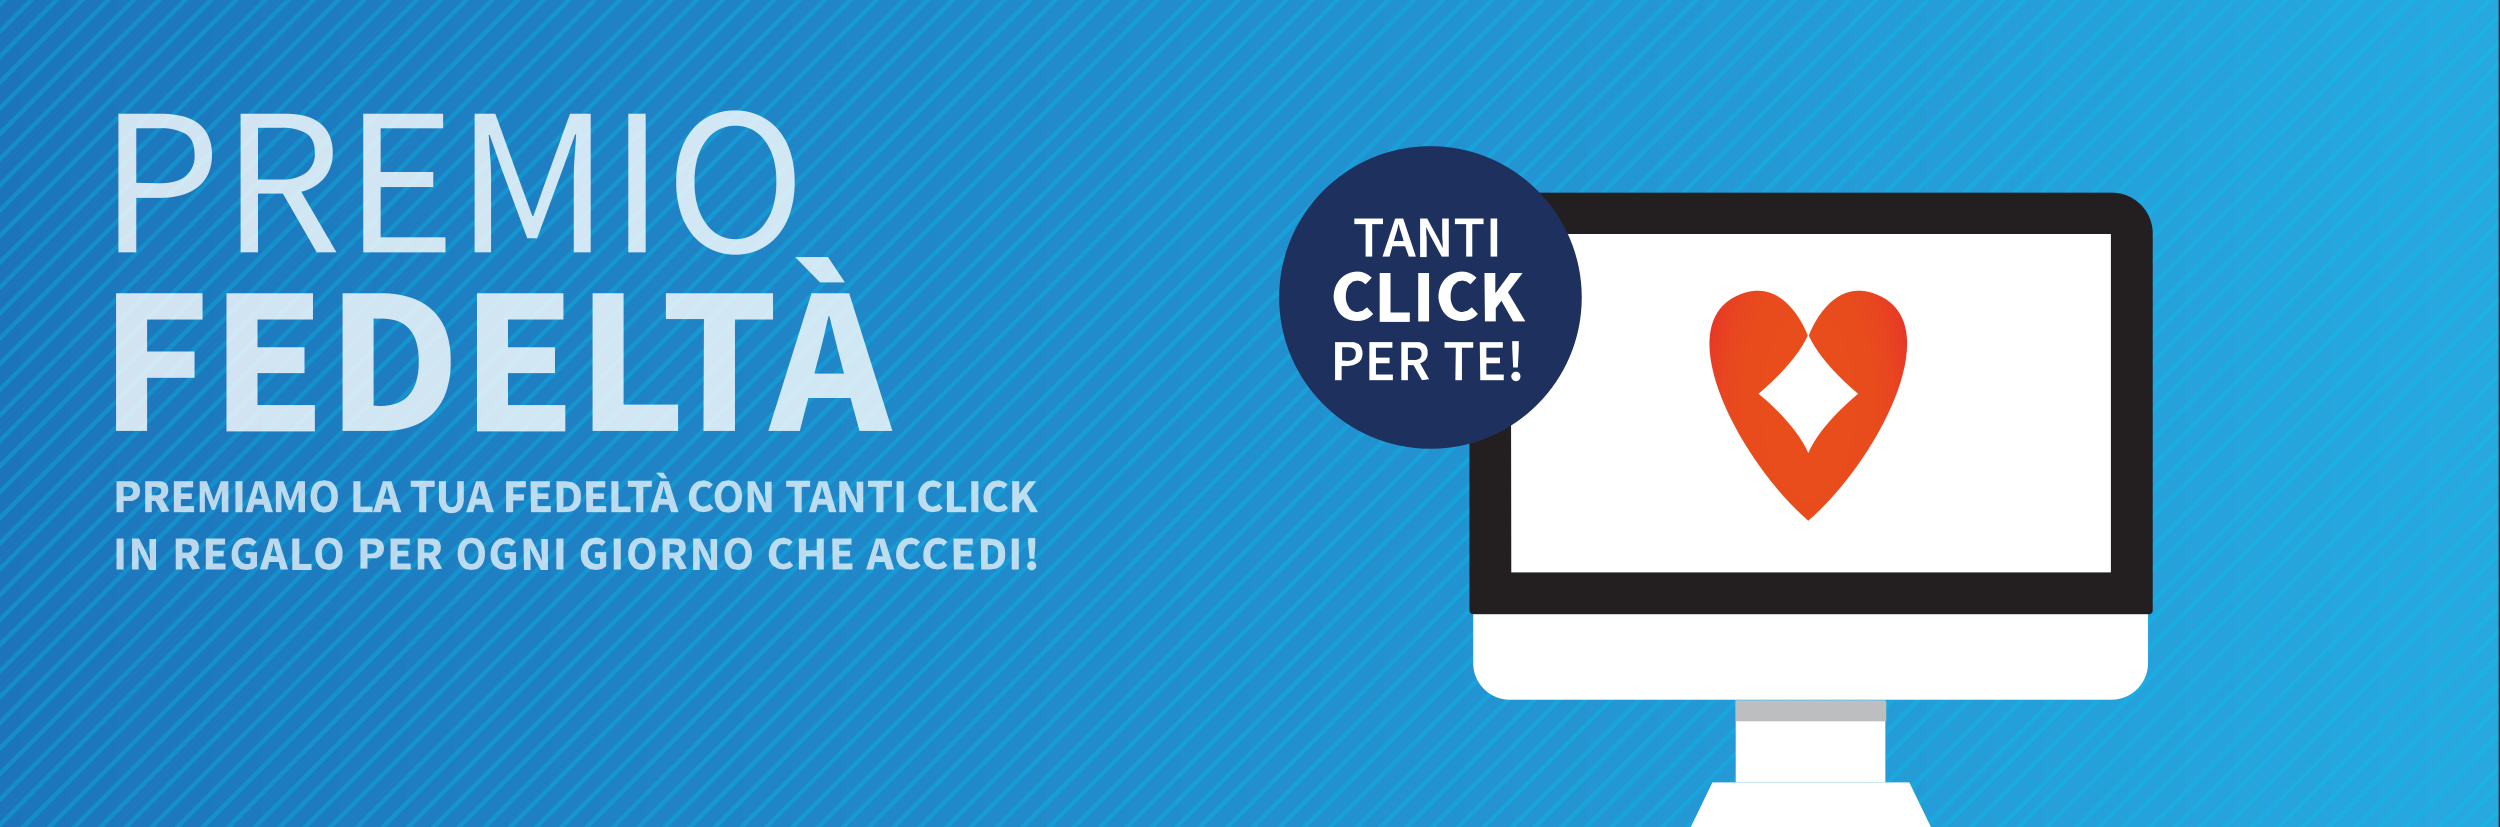 <svg id="Livello_1" data-name="Livello 1" xmlns="http://www.w3.org/2000/svg" xmlns:xlink="http://www.w3.org/1999/xlink" viewBox="0 0 532 176"><rect x="0" y="0" width="532" height="176" fill="#333333" stroke="none"/><defs><style>.cls-1{fill:none;}.cls-2{clip-path:url(#clip-path);}.cls-3{clip-path:url(#clip-path-2);}.cls-4{fill:url(#Sfumatura_senza_nome_4);}.cls-5{opacity:0.3;}.cls-6{clip-path:url(#clip-path-6);}.cls-7{fill:#00c6ee;}.cls-8{fill:#fff;}.cls-9{fill:#231f20;}.cls-10{fill:#bcbec0;}.cls-11{fill:url(#Sfumatura_senza_nome_34);}.cls-12{opacity:0.8;}.cls-13{fill:#1e315e;}.cls-14{opacity:0.7;}</style><clipPath id="clip-path"><rect class="cls-1" width="532" height="176"/></clipPath><clipPath id="clip-path-2"><rect class="cls-1" y="-0.1" width="531.7" height="181.11"/></clipPath><linearGradient id="Sfumatura_senza_nome_4" x1="137.78" y1="-0.42" x2="138.62" y2="-0.42" gradientTransform="matrix(640, 0, 0, -472.95, -88182, -109)" gradientUnits="userSpaceOnUse"><stop offset="0" stop-color="#1c75bb"/><stop offset="1" stop-color="#27a9e0"/></linearGradient><clipPath id="clip-path-6"><rect class="cls-1" x="-871.2" y="-775.6" width="1661.6" height="1661.58"/></clipPath><radialGradient id="Sfumatura_senza_nome_34" cx="384.76" cy="86.32" r="22.83" gradientTransform="translate(0 -86.3) scale(1 2)" gradientUnits="userSpaceOnUse"><stop offset="0" stop-color="#e94e1b"/><stop offset="0.59" stop-color="#e94c1c"/><stop offset="0.8" stop-color="#e84520"/><stop offset="0.95" stop-color="#e73a26"/><stop offset="1" stop-color="#e6332a"/></radialGradient></defs><title>CSG_Banner_Promozioni_PremioFedelta_532x176</title><g class="cls-2"><g class="cls-3"><g class="cls-3"><g class="cls-3"><rect class="cls-4" y="-0.1" width="531.7" height="181.11"/></g><g class="cls-3"><g class="cls-5"><g class="cls-6"><rect class="cls-7" x="-1005.7" y="-320.1" width="1181" height="0.93" transform="translate(104.4 -386.9) rotate(-45)"/><rect class="cls-7" x="-1002.9" y="-317.3" width="1181" height="0.93" transform="translate(103.3 -384.5) rotate(-45)"/><rect class="cls-7" x="-1000.2" y="-314.6" width="1181" height="0.93" transform="translate(102.1 -382.1) rotate(-45)"/><rect class="cls-7" x="-997.5" y="-311.9" width="1181" height="0.93" transform="translate(101.1 -378.4) rotate(-44.9)"/><polygon class="cls-7" points="-821.5 109.2 -822.1 108.5 12.9 -726.6 13.6 -725.9 -821.5 109.2"/><rect class="cls-7" x="-992" y="-306.4" width="1181" height="0.93" transform="translate(98.7 -373.9) rotate(-45)"/><rect class="cls-7" x="-989.3" y="-303.7" width="1181" height="0.93" transform="translate(97.6 -370.8) rotate(-45)"/><rect class="cls-7" x="-986.6" y="-301" width="1181" height="0.93" transform="translate(96.5 -367.8) rotate(-45)"/><rect class="cls-7" x="-983.9" y="-298.3" width="1181" height="0.93" transform="translate(95.3 -365.7) rotate(-45)"/><rect class="cls-7" x="-981.1" y="-295.5" width="1181" height="0.93" transform="translate(94.3 -362.4) rotate(-45)"/><rect class="cls-7" x="-978.4" y="-292.8" width="1181" height="0.93" transform="translate(93.1 -359.9) rotate(-45)"/><rect class="cls-7" x="-975.7" y="-290.1" width="1181" height="0.93" transform="translate(92 -357.2) rotate(-45)"/><rect class="cls-7" x="-973" y="-287.4" width="1181" height="0.93" transform="translate(90.8 -354.8) rotate(-45)"/><rect class="cls-7" x="-970.2" y="-284.6" width="1181" height="0.93" transform="translate(89.8 -351.5) rotate(-45)"/><rect class="cls-7" x="-967.5" y="-281.9" width="1181" height="0.93" transform="translate(88.8 -347.6) rotate(-44.8)"/><polygon class="cls-7" points="-791.5 139.1 -792.2 138.5 42.9 -696.6 43.6 -695.9 -791.5 139.1"/><rect class="cls-7" x="-962" y="-276.5" width="1181" height="0.93" transform="translate(86.3 -343.9) rotate(-45)"/><rect class="cls-7" x="-959.3" y="-273.7" width="1181" height="0.93" transform="translate(85.2 -340.9) rotate(-45)"/><polygon class="cls-7" points="-783.3 147.3 -784 146.7 51.1 -688.4 51.7 -687.7 -783.3 147.3"/><polygon class="cls-7" points="-780.6 150 -781.3 149.4 53.8 -685.7 54.5 -685 -780.6 150"/><rect class="cls-7" x="-951.1" y="-265.6" width="1181" height="0.93" transform="translate(81.8 -332.7) rotate(-45)"/><rect class="cls-7" x="-948.4" y="-262.8" width="1181" height="0.93" transform="translate(80.7 -329.7) rotate(-45)"/><rect class="cls-7" x="-945.7" y="-260.1" width="1181" height="0.93" transform="translate(79.6 -327.2) rotate(-45)"/><rect class="cls-7" x="-943" y="-257.4" width="1181" height="0.93" transform="translate(78.4 -324.5) rotate(-45)"/><polygon class="cls-7" points="-767 163.7 -767.6 163 67.4 -672 68.1 -671.4 -767 163.7"/><polygon class="cls-7" points="-764.2 166.4 -764.9 165.7 70.2 -669.3 70.8 -668.7 -764.2 166.4"/><rect class="cls-7" x="-934.8" y="-249.2" width="1181" height="0.93" transform="translate(75 -316.6) rotate(-45)"/><rect class="cls-7" x="-932.1" y="-246.5" width="1181" height="0.93" transform="translate(73.9 -313.6) rotate(-45)"/><rect class="cls-7" x="-929.3" y="-243.8" width="1181" height="0.93" transform="translate(72.9 -310.4) rotate(-44.9)"/><polygon class="cls-7" points="-753.3 177.3 -754 176.6 81.1 -658.4 81.7 -657.8 -753.3 177.3"/><polygon class="cls-7" points="-750.6 180 -751.3 179.4 83.8 -655.7 84.5 -655 -750.6 180"/><rect class="cls-7" x="-921.2" y="-235.6" width="1181" height="0.93" transform="translate(69.4 -302.7) rotate(-45)"/><rect class="cls-7" x="-918.4" y="-232.9" width="1181" height="0.93" transform="translate(68.3 -299.7) rotate(-45)"/><rect class="cls-7" x="-915.7" y="-230.1" width="1181" height="0.93" transform="translate(67.3 -296.5) rotate(-44.9)"/><rect class="cls-7" x="-913" y="-227.4" width="1181" height="0.93" transform="translate(65.8 -295.5) rotate(-45.1)"/><rect class="cls-7" x="-910.3" y="-224.7" width="1181" height="0.93" transform="translate(64.9 -291.6) rotate(-45)"/><rect class="cls-7" x="-907.5" y="-221.9" width="1181" height="0.93" transform="translate(63.8 -288.8) rotate(-45)"/><rect class="cls-7" x="-904.8" y="-219.2" width="1181" height="0.93" transform="translate(62.7 -285.9) rotate(-44.9)"/><rect class="cls-7" x="-902.1" y="-216.5" width="1181" height="0.93" transform="translate(61.4 -283.8) rotate(-45)"/><polygon class="cls-7" points="-726.1 204.6 -726.7 203.9 108.3 -631.2 109 -630.5 -726.1 204.6"/><rect class="cls-7" x="-896.6" y="-211" width="1181" height="0.93" transform="translate(59.1 -279.1) rotate(-45.1)"/><rect class="cls-7" x="-893.9" y="-208.3" width="1181" height="0.93" transform="translate(58.1 -275.4) rotate(-45)"/><rect class="cls-7" x="-891.2" y="-205.6" width="1181" height="0.93" transform="translate(57 -272.5) rotate(-45)"/><rect class="cls-7" x="-888.5" y="-202.9" width="1181" height="0.93" transform="translate(56 -269.3) rotate(-44.9)"/><rect class="cls-7" x="-885.7" y="-200.1" width="1181" height="0.93" transform="translate(54.9 -266.2) rotate(-44.8)"/><rect class="cls-7" x="-883" y="-197.4" width="1181" height="0.93" transform="translate(53.9 -263) rotate(-44.7)"/><rect class="cls-7" x="-880.3" y="-194.7" width="1181" height="0.93" transform="translate(52.5 -261.6) rotate(-45)"/><rect class="cls-7" x="-877.6" y="-192" width="1181" height="0.93" transform="translate(51.3 -259.1) rotate(-45)"/><polygon class="cls-7" points="-701.6 229.1 -702.2 228.4 132.9 -606.6 133.5 -606 -701.6 229.1"/><rect class="cls-7" x="-872.1" y="-186.5" width="1181" height="0.93" transform="translate(48.9 -254.3) rotate(-45.1)"/><rect class="cls-7" x="-869.4" y="-183.8" width="1181" height="0.93" transform="translate(47.9 -250.9) rotate(-45)"/><rect class="cls-7" x="-866.7" y="-181.1" width="1181" height="0.93" transform="translate(46.8 -248.4) rotate(-45)"/><rect class="cls-7" x="-863.9" y="-178.3" width="1181" height="0.93" transform="translate(45.7 -245.5) rotate(-45)"/><rect class="cls-7" x="-861.2" y="-175.6" width="1181" height="0.93" transform="translate(44.6 -242.5) rotate(-45)"/><polygon class="cls-7" points="-685.2 245.4 -685.9 244.8 149.2 -590.3 149.9 -589.6 -685.2 245.4"/><polygon class="cls-7" points="-682.5 248.2 -683.1 247.5 151.9 -587.6 152.6 -586.9 -682.5 248.2"/><rect class="cls-7" x="-853" y="-167.4" width="1181" height="0.93" transform="translate(41.2 -234.4) rotate(-45)"/><rect class="cls-7" x="-850.3" y="-164.7" width="1181" height="0.93" transform="translate(40.1 -231.6) rotate(-45)"/><rect class="cls-7" x="-847.6" y="-162" width="1181" height="0.93" transform="translate(38.9 -228.9) rotate(-45)"/><rect class="cls-7" x="-844.8" y="-159.3" width="1181" height="0.93" transform="translate(37.8 -226.4) rotate(-45)"/><rect class="cls-7" x="-842.1" y="-156.5" width="1181" height="0.93" transform="translate(36.8 -222.9) rotate(-44.9)"/><rect class="cls-7" x="-839.4" y="-153.8" width="1181" height="0.93" transform="translate(35.5 -220.9) rotate(-45)"/><rect class="cls-7" x="-836.7" y="-151.1" width="1181" height="0.93" transform="translate(34.4 -218.4) rotate(-45)"/><polygon class="cls-7" points="-660.7 270 -661.3 269.3 173.7 -565.8 174.4 -565.1 -660.7 270"/><rect class="cls-7" x="-831.2" y="-145.6" width="1181" height="0.93" transform="translate(32.2 -212.4) rotate(-44.9)"/><rect class="cls-7" x="-828.5" y="-142.9" width="1181" height="0.93" transform="translate(31.1 -209.5) rotate(-44.9)"/><rect class="cls-7" x="-825.8" y="-140.2" width="1181" height="0.93" transform="translate(29.8 -207.6) rotate(-45.1)"/><rect class="cls-7" x="-823" y="-137.5" width="1181" height="0.93" transform="translate(28.8 -204.4) rotate(-45)"/><rect class="cls-7" x="-820.3" y="-134.7" width="1181" height="0.93" transform="translate(27.6 -201.8) rotate(-45)"/><rect class="cls-7" x="-817.6" y="-132" width="1181" height="0.93" transform="translate(26.5 -199) rotate(-45)"/><rect class="cls-7" x="-814.9" y="-129.3" width="1181" height="0.93" transform="translate(25.3 -196.6) rotate(-45)"/><rect class="cls-7" x="-812.1" y="-126.6" width="1181" height="0.93" transform="translate(24.1 -194) rotate(-45.1)"/><rect class="cls-7" x="-809.4" y="-123.8" width="1181" height="0.93" transform="translate(23 -191.4) rotate(-45.1)"/><rect class="cls-7" x="-806.7" y="-121.1" width="1181" height="0.93" transform="translate(22 -188.1) rotate(-45)"/><rect class="cls-7" x="-804" y="-118.4" width="1181" height="0.93" transform="translate(20.8 -185.5) rotate(-45)"/><rect class="cls-7" x="-801.2" y="-115.6" width="1181" height="0.93" transform="translate(19.7 -182.8) rotate(-45)"/><rect class="cls-7" x="-798.5" y="-112.9" width="1181" height="0.93" transform="translate(18.5 -180.3) rotate(-45.1)"/><polygon class="cls-7" points="-622.5 308.1 -623.2 307.5 211.9 -527.6 212.6 -526.9 -622.5 308.1"/><rect class="cls-7" x="-793.1" y="-107.5" width="1181" height="0.93" transform="translate(16.3 -174.7) rotate(-45)"/><polygon class="cls-7" points="-617.1 313.6 -617.7 312.9 217.3 -522.1 218 -521.5 -617.1 313.6"/><rect class="cls-7" x="-787.6" y="-102" width="1181" height="0.93" transform="translate(14.2 -168.7) rotate(-44.9)"/><rect class="cls-7" x="-784.9" y="-99.3" width="1181" height="0.93" transform="translate(13.1 -166) rotate(-44.9)"/><rect class="cls-7" x="-782.2" y="-96.6" width="1181" height="0.93" transform="translate(11.7 -163.9) rotate(-45.1)"/><rect class="cls-7" x="-779.4" y="-93.8" width="1181" height="0.93" transform="translate(10.6 -161.2) rotate(-45.1)"/><rect class="cls-7" x="-776.7" y="-91.1" width="1181" height="0.93" transform="translate(9.5 -158.4) rotate(-45)"/><rect class="cls-7" x="-774" y="-88.4" width="1181" height="0.93" transform="translate(8.4 -155.6) rotate(-45)"/><polygon class="cls-7" points="-598 332.7 -598.6 332 236.4 -503.1 237.1 -502.4 -598 332.7"/><rect class="cls-7" x="-768.5" y="-82.9" width="1181" height="0.93" transform="translate(6.1 -150.2) rotate(-45)"/><rect class="cls-7" x="-765.8" y="-80.2" width="1181" height="0.93" transform="translate(5 -147.5) rotate(-45)"/><rect class="cls-7" x="-763.1" y="-77.5" width="1181" height="0.93" transform="translate(3.9 -144.7) rotate(-45)"/><polygon class="cls-7" points="-587.1 343.6 -587.7 342.9 247.3 -492.2 248 -491.5 -587.1 343.6"/><rect class="cls-7" x="-757.6" y="-72" width="1181" height="0.93" transform="translate(1.6 -139.3) rotate(-45)"/><polygon class="cls-7" points="-581.6 349 -582.3 348.4 252.8 -486.7 253.4 -486.1 -581.6 349"/><rect class="cls-7" x="-752.2" y="-66.6" width="1181" height="0.93" transform="translate(-0.7 -134) rotate(-45.1)"/><polygon class="cls-7" points="-576.2 354.5 -576.8 353.8 258.2 -481.3 258.9 -480.6 -576.2 354.5"/><rect class="cls-7" x="-746.7" y="-61.1" width="1181" height="0.93" transform="translate(-2.8 -128.1) rotate(-44.9)"/><polygon class="cls-7" points="-570.7 359.9 -571.4 359.3 263.7 -475.8 264.3 -475.1 -570.7 359.9"/><rect class="cls-7" x="-741.3" y="-55.7" width="1181" height="0.93" transform="translate(-5.3 -123.1) rotate(-45.1)"/><rect class="cls-7" x="-738.5" y="-53" width="1181" height="0.93" transform="translate(-6.3 -120.2) rotate(-45)"/><rect class="cls-7" x="-735.8" y="-50.2" width="1181" height="0.93" transform="translate(-7.5 -117.6) rotate(-45.1)"/><rect class="cls-7" x="-733.1" y="-47.5" width="1181" height="0.93" transform="translate(-8.4 -114.5) rotate(-44.9)"/><rect class="cls-7" x="-730.4" y="-44.8" width="1181" height="0.93" transform="translate(-9.7 -112) rotate(-45)"/><rect class="cls-7" x="-727.6" y="-42.1" width="1181" height="0.93" transform="translate(-10.8 -109.3) rotate(-45)"/><polygon class="cls-7" points="-551.6 379 -552.3 378.3 282.8 -456.7 283.4 -456.1 -551.6 379"/><rect class="cls-7" x="-722.2" y="-36.6" width="1181" height="0.93" transform="translate(-13.1 -103.8) rotate(-45)"/><rect class="cls-7" x="-719.5" y="-33.9" width="1181" height="0.93" transform="translate(-14.2 -101) rotate(-45)"/><rect class="cls-7" x="-716.7" y="-31.2" width="1181" height="0.93" transform="translate(-15.2 -98.1) rotate(-44.9)"/><rect class="cls-7" x="-714" y="-28.4" width="1181" height="0.93" transform="translate(-16.5 -95.7) rotate(-45.1)"/><polygon class="cls-7" points="-538 392.6 -538.7 392 296.4 -443.1 297 -442.4 -538 392.6"/><rect class="cls-7" x="-708.6" y="-23" width="1181" height="0.93" transform="translate(-18.5 -89.8) rotate(-44.9)"/><rect class="cls-7" x="-705.8" y="-20.3" width="1181" height="0.93" transform="translate(-19.6 -87.1) rotate(-44.9)"/><polygon class="cls-7" points="-529.8 400.8 -530.5 400.1 304.6 -434.9 305.2 -434.3 -529.8 400.8"/><rect class="cls-7" x="-700.4" y="-14.8" width="1181" height="0.93" transform="translate(-22 -81.8) rotate(-44.9)"/><rect class="cls-7" x="-697.7" y="-12.1" width="1181" height="0.93" transform="translate(-23.1 -79.1) rotate(-44.9)"/><rect class="cls-7" x="-694.9" y="-9.4" width="1181" height="0.93" transform="translate(-24.2 -76.4) rotate(-44.9)"/><polygon class="cls-7" points="-518.9 411.7 -519.6 411 315.5 -424 316.1 -423.4 -518.9 411.7"/><rect class="cls-7" x="-689.5" y="-3.9" width="1181" height="0.93" transform="translate(-26.5 -70.9) rotate(-44.9)"/><rect class="cls-7" x="-686.8" y="-1.2" width="1181" height="0.93" transform="translate(-27.6 -68.2) rotate(-44.9)"/><rect class="cls-7" x="-684" y="1.6" width="1181" height="0.93" transform="translate(-28.8 -65.5) rotate(-45)"/><polygon class="cls-7" points="-508 422.6 -508.7 421.9 326.4 -413.1 327 -412.5 -508 422.6"/><polygon class="cls-7" points="-505.3 425.3 -506 424.7 329.1 -410.4 329.8 -409.7 -505.3 425.3"/><rect class="cls-7" x="-675.9" y="9.7" width="1181" height="0.93" transform="translate(-32.2 -57.4) rotate(-45)"/><polygon class="cls-7" points="-499.9 430.8 -500.5 430.1 334.6 -404.9 335.2 -404.3 -499.9 430.8"/><polygon class="cls-7" points="-497.1 433.5 -497.8 432.8 337.3 -402.2 337.9 -401.6 -497.1 433.5"/><polygon class="cls-7" points="-494.4 436.2 -495.1 435.6 340 -399.5 340.7 -398.8 -494.4 436.2"/><polygon class="cls-7" points="-491.7 439 -492.3 438.3 342.7 -396.8 343.4 -396.1 -491.7 439"/><polygon class="cls-7" points="-489 441.7 -489.6 441 345.5 -394 346.1 -393.4 -489 441.7"/><polygon class="cls-7" points="-486.2 444.4 -486.9 443.8 348.2 -391.3 348.8 -390.7 -486.2 444.4"/><rect class="cls-7" x="-656.8" y="28.8" width="1181" height="0.93" transform="translate(-40.1 -38.3) rotate(-45)"/><rect class="cls-7" x="-654.1" y="31.5" width="1181" height="0.93" transform="translate(-41.1 -35.5) rotate(-44.9)"/><rect class="cls-7" x="-651.3" y="34.3" width="1181" height="0.93" transform="translate(-42.1 -32.8) rotate(-44.8)"/><rect class="cls-7" x="-648.6" y="37" width="1181" height="0.93" transform="translate(-43.3 -30.1) rotate(-44.8)"/><rect class="cls-7" x="-645.9" y="39.7" width="1181" height="0.93" transform="translate(-44.6 -27.4) rotate(-45)"/><rect class="cls-7" x="-643.2" y="42.4" width="1181" height="0.93" transform="translate(-45.7 -24.7) rotate(-44.9)"/><rect class="cls-7" x="-640.4" y="45.2" width="1181" height="0.93" transform="translate(-46.8 -21.9) rotate(-44.9)"/><rect class="cls-7" x="-637.7" y="47.9" width="1181" height="0.93" transform="translate(-48.2 -19.2) rotate(-45.1)"/><rect class="cls-7" x="-635" y="50.6" width="1181" height="0.93" transform="translate(-49.1 -16.5) rotate(-44.9)"/><polygon class="cls-7" points="-459 471.7 -459.6 471 375.4 -364.1 376.1 -363.4 -459 471.7"/><polygon class="cls-7" points="-456.2 474.4 -456.9 473.7 378.2 -361.3 378.8 -360.7 -456.2 474.4"/><rect class="cls-7" x="-626.8" y="58.8" width="1181" height="0.93" transform="translate(-52.5 -8.3) rotate(-45)"/><rect class="cls-7" x="-624.1" y="61.5" width="1181" height="0.93" transform="translate(-53.6 -5.6) rotate(-45)"/><polygon class="cls-7" points="-448.1 482.6 -448.7 481.9 386.3 -353.2 387 -352.5 -448.1 482.6"/><rect class="cls-7" x="-618.6" y="67" width="1181" height="0.93" transform="translate(-55.9 -0.1) rotate(-45)"/><rect class="cls-7" x="-615.9" y="69.7" width="1181" height="0.93" transform="translate(-57 2.5) rotate(-44.9)"/><polygon class="cls-7" points="-439.9 490.7 -440.6 490.1 394.5 -345 395.2 -344.3 -439.9 490.7"/><rect class="cls-7" x="-610.4" y="75.1" width="1181" height="0.93" transform="translate(-58.9 7.8) rotate(-44.7)"/><rect class="cls-7" x="-607.7" y="77.9" width="1181" height="0.93" transform="translate(-60.3 10.6) rotate(-44.9)"/><rect class="cls-7" x="-605" y="80.6" width="1181" height="0.93" transform="translate(-61.5 13.5) rotate(-45)"/><polygon class="cls-7" points="-429 501.6 -429.6 501 405.4 -334.1 406.1 -333.4 -429 501.6"/><polygon class="cls-7" points="-426.3 504.4 -426.9 503.7 408.1 -331.4 408.8 -330.7 -426.3 504.4"/><polygon class="cls-7" points="-423.5 507.1 -424.2 506.4 410.9 -328.6 411.5 -328 -423.5 507.1"/><rect class="cls-7" x="-594.1" y="91.5" width="1181" height="0.93" transform="translate(-66 24.3) rotate(-44.9)"/><rect class="cls-7" x="-591.4" y="94.2" width="1181" height="0.93" transform="translate(-67.2 27.1) rotate(-45)"/><rect class="cls-7" x="-588.6" y="96.9" width="1181" height="0.93" transform="translate(-68.3 29.8) rotate(-45)"/><polygon class="cls-7" points="-412.6 518 -413.3 517.3 421.8 -317.7 422.4 -317.1 -412.6 518"/><polygon class="cls-7" points="-409.9 520.7 -410.6 520.1 424.5 -315 425.2 -314.3 -409.9 520.7"/><polygon class="cls-7" points="-407.2 523.5 -407.8 522.8 427.2 -312.3 427.9 -311.6 -407.2 523.5"/><rect class="cls-7" x="-577.7" y="107.9" width="1181" height="0.93" transform="translate(-72.9 40.7) rotate(-45)"/><rect class="cls-7" x="-575" y="110.6" width="1181" height="0.93" transform="translate(-73.9 43.4) rotate(-45)"/><rect class="cls-7" x="-572.3" y="113.3" width="1181" height="0.93" transform="translate(-75.1 46.1) rotate(-45)"/><rect class="cls-7" x="-569.6" y="116" width="1181" height="0.93" transform="translate(-75.9 48.5) rotate(-44.7)"/><polygon class="cls-7" points="-393.6 537.1 -394.2 536.4 440.8 -298.6 441.5 -298 -393.6 537.1"/><polygon class="cls-7" points="-390.8 539.8 -391.5 539.1 443.6 -295.9 444.2 -295.3 -390.8 539.8"/><rect class="cls-7" x="-561.4" y="124.2" width="1181" height="0.93" transform="translate(-79.7 57.2) rotate(-45)"/><polygon class="cls-7" points="-385.4 545.3 -386 544.6 449 -290.5 449.7 -289.8 -385.4 545.3"/><polygon class="cls-7" points="-382.7 548 -383.3 547.3 451.8 -287.7 452.4 -287.1 -382.7 548"/><polygon class="cls-7" points="-379.9 550.7 -380.6 550 454.5 -285 455.1 -284.4 -379.9 550.7"/><rect class="cls-7" x="-550.5" y="135.1" width="1181" height="0.93" transform="translate(-84.1 67.9) rotate(-45)"/><rect class="cls-7" x="-547.8" y="137.8" width="1181" height="0.93" transform="translate(-85.3 70.7) rotate(-45)"/><rect class="cls-7" x="-545" y="140.6" width="1181" height="0.93" transform="translate(-86.4 73.4) rotate(-45)"/><rect class="cls-7" x="-542.3" y="143.3" width="1181" height="0.93" transform="translate(-87.4 75.9) rotate(-44.9)"/><polygon class="cls-7" points="-366.3 564.3 -367 563.7 468.1 -271.4 468.8 -270.7 -366.3 564.3"/><polygon class="cls-7" points="-363.6 567.1 -364.2 566.4 470.8 -268.7 471.5 -268 -363.6 567.1"/><polygon class="cls-7" points="-360.9 569.8 -361.5 569.1 473.6 -265.9 474.2 -265.3 -360.9 569.8"/><rect class="cls-7" x="-531.4" y="154.2" width="1181" height="0.93" transform="translate(-92.1 87.1) rotate(-45)"/><polygon class="cls-7" points="-355.4 575.2 -356.1 574.6 479 -260.5 479.7 -259.8 -355.4 575.2"/><polygon class="cls-7" points="-352.7 578 -353.3 577.3 481.7 -257.8 482.4 -257.1 -352.7 578"/><rect class="cls-7" x="-523.2" y="162.4" width="1181" height="0.93" transform="translate(-95.4 95.3) rotate(-45)"/><rect class="cls-7" x="-520.5" y="165.1" width="1181" height="0.93" transform="translate(-96.5 97.9) rotate(-45)"/><rect class="cls-7" x="-517.8" y="167.8" width="1181" height="0.93" transform="translate(-97.6 100.4) rotate(-44.9)"/><rect class="cls-7" x="-515" y="170.5" width="1181" height="0.93" transform="translate(-98.8 103.3) rotate(-45)"/><rect class="cls-7" x="-512.3" y="173.3" width="1181" height="0.93" transform="translate(-99.7 105.6) rotate(-44.8)"/><rect class="cls-7" x="-509.6" y="176" width="1181" height="0.93" transform="translate(-101.1 109) rotate(-45)"/><rect class="cls-7" x="-506.9" y="178.7" width="1181" height="0.93" transform="translate(-102.1 111.4) rotate(-44.9)"/><polygon class="cls-7" points="-330.9 599.8 -331.5 599.1 503.5 -236 504.2 -235.3 -330.9 599.8"/><polygon class="cls-7" points="-328.1 602.5 -328.8 601.8 506.3 -233.2 506.9 -232.6 -328.1 602.5"/><polygon class="cls-7" points="-325.4 605.2 -326.1 604.6 509 -230.5 509.6 -229.8 -325.4 605.2"/><rect class="cls-7" x="-496" y="189.6" width="1181" height="0.93" transform="translate(-106.8 122.6) rotate(-45)"/><rect class="cls-7" x="-493.2" y="192.3" width="1181" height="0.93" transform="translate(-107.9 125.4) rotate(-45)"/><rect class="cls-7" x="-490.5" y="195.1" width="1181" height="0.93" transform="translate(-108.9 127.8) rotate(-45)"/><rect class="cls-7" x="-487.8" y="197.8" width="1181" height="0.93" transform="translate(-110.1 130.6) rotate(-45)"/><rect class="cls-7" x="-485.1" y="200.5" width="1181" height="0.93" transform="translate(-111.2 133.1) rotate(-44.9)"/><rect class="cls-7" x="-482.3" y="203.2" width="1181" height="0.93" transform="translate(-112.4 136.3) rotate(-45)"/><rect class="cls-7" x="-479.6" y="206" width="1181" height="0.93" transform="translate(-113.5 139) rotate(-45)"/><rect class="cls-7" x="-476.9" y="208.7" width="1181" height="0.93" transform="translate(-114.7 141.7) rotate(-45)"/><polygon class="cls-7" points="-300.9 629.8 -301.5 629.1 533.5 -206 534.2 -205.3 -300.9 629.8"/><rect class="cls-7" x="-471.4" y="214.1" width="1181" height="0.93" transform="translate(-116.8 146.7) rotate(-44.9)"/><polygon class="cls-7" points="-295.4 635.2 -296.1 634.5 539 -200.5 539.6 -199.9 -295.4 635.2"/><rect class="cls-7" x="-466" y="219.6" width="1181" height="0.93" transform="translate(-119.2 152.6) rotate(-45)"/><rect class="cls-7" x="-463.3" y="222.3" width="1181" height="0.93" transform="translate(-120.3 155.4) rotate(-45)"/><polygon class="cls-7" points="-287.3 643.4 -287.9 642.7 547.1 -192.3 547.8 -191.7 -287.3 643.4"/><polygon class="cls-7" points="-284.5 646.1 -285.2 645.4 549.9 -189.6 550.5 -189 -284.5 646.1"/><rect class="cls-7" x="-455.1" y="230.5" width="1181" height="0.93" transform="translate(-123.8 163.9) rotate(-45.1)"/><rect class="cls-7" x="-452.4" y="233.2" width="1181" height="0.93" transform="translate(-124.8 166.1) rotate(-45)"/><rect class="cls-7" x="-449.6" y="236" width="1181" height="0.93" transform="translate(-126 169) rotate(-45)"/><rect class="cls-7" x="-446.9" y="238.7" width="1181" height="0.93" transform="translate(-127.2 172.1) rotate(-45.1)"/><polygon class="cls-7" points="-270.9 659.7 -271.6 659.1 563.5 -176 564.2 -175.3 -270.9 659.7"/><polygon class="cls-7" points="-268.2 662.5 -268.8 661.8 566.2 -173.3 566.9 -172.6 -268.2 662.5"/><rect class="cls-7" x="-438.7" y="246.9" width="1181" height="0.93" transform="translate(-130.5 179.9) rotate(-45)"/><polygon class="cls-7" points="-262.7 667.9 -263.4 667.3 571.7 -167.8 572.3 -167.2 -262.7 667.9"/><rect class="cls-7" x="-433.3" y="252.3" width="1181" height="0.93" transform="translate(-132.7 185.4) rotate(-45)"/><rect class="cls-7" x="-430.6" y="255" width="1181" height="0.93" transform="translate(-133.7 187.6) rotate(-44.9)"/><rect class="cls-7" x="-427.8" y="257.8" width="1181" height="0.93" transform="translate(-134.8 189.9) rotate(-44.9)"/><polygon class="cls-7" points="-251.8 678.8 -252.5 678.2 582.6 -156.9 583.2 -156.3 -251.8 678.8"/><rect class="cls-7" x="-422.4" y="263.2" width="1181" height="0.93" transform="translate(-137.3 196.5) rotate(-45.1)"/><rect class="cls-7" x="-419.7" y="265.9" width="1181" height="0.93" transform="translate(-138.3 198.8) rotate(-45)"/><rect class="cls-7" x="-416.9" y="268.7" width="1181" height="0.93" transform="translate(-139.6 202.4) rotate(-45.1)"/><rect class="cls-7" x="-414.2" y="271.4" width="1181" height="0.93" transform="translate(-140.6 204.5) rotate(-45)"/><polygon class="cls-7" points="-238.2 692.4 -238.9 691.8 596.2 -143.3 596.9 -142.6 -238.2 692.4"/><rect class="cls-7" x="-408.7" y="276.8" width="1181" height="0.93" transform="translate(-142.9 209.9) rotate(-45)"/><rect class="cls-7" x="-406" y="279.6" width="1181" height="0.93" transform="translate(-144 212.7) rotate(-45)"/><rect class="cls-7" x="-403.3" y="282.3" width="1181" height="0.93" transform="translate(-145.1 215) rotate(-45)"/><polygon class="cls-7" points="-227.3 703.3 -228 702.7 607.1 -132.4 607.8 -131.7 -227.3 703.3"/><rect class="cls-7" x="-397.8" y="287.7" width="1181" height="0.93" transform="translate(-147.4 220.6) rotate(-45)"/><polygon class="cls-7" points="-221.8 708.8 -222.5 708.1 612.6 -126.9 613.2 -126.3 -221.8 708.8"/><polygon class="cls-7" points="-219.1 711.5 -219.8 710.9 615.3 -124.2 615.9 -123.5 -219.1 711.5"/><rect class="cls-7" x="-389.7" y="295.9" width="1181" height="0.93" transform="translate(-150.7 228.4) rotate(-44.9)"/><polygon class="cls-7" points="-213.7 717 -214.3 716.3 620.7 -118.8 621.4 -118.1 -213.7 717"/><rect class="cls-7" x="-384.2" y="301.4" width="1181" height="0.93" transform="translate(-153.1 234.5) rotate(-45)"/><polygon class="cls-7" points="-208.2 722.4 -208.9 721.8 626.2 -113.3 626.8 -112.6 -208.2 722.4"/><rect class="cls-7" x="-378.8" y="306.8" width="1181" height="0.93" transform="translate(-155.2 239.5) rotate(-45)"/><polygon class="cls-7" points="-202.8 727.9 -203.4 727.2 631.6 -107.9 632.3 -107.2 -202.8 727.9"/><rect class="cls-7" x="-373.3" y="312.3" width="1181" height="0.93" transform="translate(-157.5 244.9) rotate(-45)"/><rect class="cls-7" x="-370.6" y="315" width="1181" height="0.93" transform="translate(-158.6 247.7) rotate(-45)"/><rect class="cls-7" x="-367.9" y="317.7" width="1181" height="0.93" transform="translate(-159.8 250.6) rotate(-45)"/><rect class="cls-7" x="-365.1" y="320.4" width="1181" height="0.93" transform="translate(-161 254.1) rotate(-45.1)"/><polygon class="cls-7" points="-189.1 741.5 -189.8 740.8 645.3 -94.2 645.9 -93.6 -189.1 741.5"/><polygon class="cls-7" points="-186.4 744.2 -187.1 743.6 648 -91.5 648.7 -90.8 -186.4 744.2"/><rect class="cls-7" x="-357" y="328.6" width="1181" height="0.93" transform="translate(-164.3 261.5) rotate(-45)"/><rect class="cls-7" x="-354.2" y="331.4" width="1181" height="0.93" transform="translate(-165.4 264.2) rotate(-45)"/><rect class="cls-7" x="-351.5" y="334.1" width="1181" height="0.93" transform="translate(-166.5 266.5) rotate(-44.9)"/><rect class="cls-7" x="-348.8" y="336.8" width="1181" height="0.93" transform="translate(-167.7 270) rotate(-45)"/><rect class="cls-7" x="-346.1" y="339.5" width="1181" height="0.93" transform="translate(-168.6 271.1) rotate(-44.8)"/><rect class="cls-7" x="-343.3" y="342.3" width="1181" height="0.93" transform="translate(-169.9 274.9) rotate(-45)"/><rect class="cls-7" x="-340.6" y="345" width="1181" height="0.93" transform="translate(-171.1 277.9) rotate(-45)"/><rect class="cls-7" x="-337.9" y="347.7" width="1181" height="0.93" transform="translate(-172.1 280.1) rotate(-44.9)"/><rect class="cls-7" x="-335.2" y="350.4" width="1181" height="0.93" transform="translate(-173.5 284.1) rotate(-45.1)"/><polygon class="cls-7" points="-159.2 771.5 -159.8 770.8 675.3 -64.2 675.9 -63.6 -159.2 771.5"/><rect class="cls-7" x="-329.7" y="355.9" width="1181" height="0.93" transform="translate(-175.5 288.2) rotate(-44.9)"/><rect class="cls-7" x="-327" y="358.6" width="1181" height="0.93" transform="translate(-176.7 291.5) rotate(-45)"/><rect class="cls-7" x="-324.3" y="361.3" width="1181" height="0.93" transform="translate(-177.8 294) rotate(-45)"/><polygon class="cls-7" points="-148.3 782.4 -148.9 781.7 686.2 -53.3 686.8 -52.7 -148.3 782.4"/><polygon class="cls-7" points="-145.5 785.1 -146.2 784.5 688.9 -50.6 689.5 -50 -145.5 785.1"/><rect class="cls-7" x="-316.1" y="369.5" width="1181" height="0.93" transform="translate(-181.2 302.1) rotate(-45)"/><rect class="cls-7" x="-313.4" y="372.2" width="1181" height="0.93" transform="translate(-182.3 304.9) rotate(-45)"/><polygon class="cls-7" points="-137.4 793.3 -138 792.6 697.1 -42.4 697.7 -41.8 -137.4 793.3"/><rect class="cls-7" x="-307.9" y="377.7" width="1181" height="0.93" transform="translate(-184.6 310.6) rotate(-45)"/><rect class="cls-7" x="-305.2" y="380.4" width="1181" height="0.93" transform="translate(-185.7 313) rotate(-45)"/><polygon class="cls-7" points="-129.2 801.5 -129.8 800.8 705.2 -34.3 705.9 -33.6 -129.2 801.5"/><rect class="cls-7" x="-299.7" y="385.9" width="1181" height="0.93" transform="translate(-188.1 319.1) rotate(-45)"/><rect class="cls-7" x="-297" y="388.6" width="1181" height="0.93" transform="translate(-189.1 321.2) rotate(-45)"/><polygon class="cls-7" points="-121 809.6 -121.7 809 713.4 -26.1 714.1 -25.4 -121 809.6"/><rect class="cls-7" x="-291.6" y="394" width="1181" height="0.93" transform="translate(-191.2 325.4) rotate(-44.8)"/><polygon class="cls-7" points="-115.5 815.1 -116.2 814.4 718.9 -20.6 719.5 -20 -115.5 815.1"/><rect class="cls-7" x="-286.1" y="399.5" width="1181" height="0.93" transform="translate(-193.6 332.1) rotate(-45)"/><rect class="cls-7" x="-283.4" y="402.2" width="1181" height="0.93" transform="translate(-194.8 335.1) rotate(-45)"/><rect class="cls-7" x="-280.6" y="404.9" width="1181" height="0.93" transform="translate(-195.9 337.5) rotate(-45)"/><polygon class="cls-7" points="-104.6 826 -105.3 825.3 729.8 -9.7 730.4 -9.1 -104.6 826"/><rect class="cls-7" x="-275.2" y="410.4" width="1181" height="0.93" transform="translate(-198.2 343.3) rotate(-45)"/><rect class="cls-7" x="-272.5" y="413.1" width="1181" height="0.93" transform="translate(-199.3 346) rotate(-45)"/><rect class="cls-7" x="-269.7" y="415.8" width="1181" height="0.93" transform="translate(-200.4 348.4) rotate(-45)"/><rect class="cls-7" x="-267" y="418.6" width="1181" height="0.93" transform="translate(-201.6 351.5) rotate(-45)"/><rect class="cls-7" x="-264.3" y="421.3" width="1181" height="0.93" transform="translate(-202.6 353.5) rotate(-44.9)"/><rect class="cls-7" x="-261.6" y="424" width="1181" height="0.93" transform="translate(-203.8 356.9) rotate(-45)"/><rect class="cls-7" x="-258.8" y="426.7" width="1181" height="0.93" transform="translate(-204.9 359.3) rotate(-45)"/><rect class="cls-7" x="-256.1" y="429.5" width="1181" height="0.93" transform="translate(-206.1 362.4) rotate(-45)"/><polygon class="cls-7" points="-80.1 850.5 -80.8 849.9 754.3 14.8 755 15.5 -80.1 850.5"/><rect class="cls-7" x="-250.7" y="434.9" width="1181" height="0.93" transform="translate(-208.2 366.4) rotate(-44.9)"/><polygon class="cls-7" points="-74.7 856 -75.3 855.3 759.7 20.3 760.4 20.9 -74.7 856"/><rect class="cls-7" x="-245.2" y="440.4" width="1181" height="0.93" transform="translate(-210.6 373.3) rotate(-45)"/><rect class="cls-7" x="-242.5" y="443.1" width="1181" height="0.93" transform="translate(-211.7 376) rotate(-45)"/><rect class="cls-7" x="-239.8" y="445.8" width="1181" height="0.93" transform="translate(-212.9 378.7) rotate(-45)"/><rect class="cls-7" x="-237" y="448.6" width="1181" height="0.93" transform="translate(-213.9 380.7) rotate(-44.9)"/><rect class="cls-7" x="-234.3" y="451.3" width="1181" height="0.93" transform="translate(-215.2 384.5) rotate(-45)"/><rect class="cls-7" x="-231.6" y="454" width="1181" height="0.93" transform="translate(-216.2 386.9) rotate(-45)"/><rect class="cls-7" x="-228.9" y="456.7" width="1181" height="0.93" transform="translate(-217.4 389.6) rotate(-45)"/><rect class="cls-7" x="-226.1" y="459.5" width="1181" height="0.93" transform="translate(-218.4 391.6) rotate(-44.9)"/><polygon class="cls-7" points="-50.1 880.5 -50.8 879.9 784.3 44.8 784.9 45.4 -50.1 880.5"/><rect class="cls-7" x="-220.7" y="464.9" width="1181" height="0.93" transform="translate(-220.7 397.4) rotate(-45)"/><polygon class="cls-7" points="-44.7 886 -45.3 885.3 789.7 50.2 790.4 50.9 -44.7 886"/></g></g></g></g></g><path class="cls-8" d="M313.5,129.8v11.3a7.8,7.8,0,0,0,7.8,7.8h128a7.8,7.8,0,0,0,7.8-7.8V129.8Z"/><path class="cls-9" d="M457.2,49.7a7.8,7.8,0,0,0-7.8-7.8h-128a7.8,7.8,0,0,0-7.8,7.8v80.2H457.2Z"/><path class="cls-9" d="M457.2,130.7H313.5a.8.8,0,0,1-.8-.8V49.7a8.7,8.7,0,0,1,8.7-8.7h128a8.7,8.7,0,0,1,8.7,8.7v80.2A.8.8,0,0,1,457.2,130.7ZM314.4,129h142V49.7a7,7,0,0,0-7-7h-128a7,7,0,0,0-7,7Z"/><rect class="cls-8" x="348.5" y="21.2" width="73.7" height="129.29" transform="translate(471.2 -299.5) rotate(90)"/><path class="cls-9" d="M450,123.5H320.7a.8.8,0,0,1-.8-.8V49a.8.8,0,0,1,.8-.8H450a.8.8,0,0,1,.8.8v73.7A.8.8,0,0,1,450,123.5Zm-128.4-1.7H449.2v-72H321.5Z"/><rect class="cls-8" x="376.7" y="141.9" width="17.4" height="31.84" transform="translate(543.1 -227.6) rotate(90)"/><rect class="cls-10" x="369.4" y="149.1" width="32" height="4.4"/><polygon class="cls-8" points="359.7 176.2 364.4 166.5 406.3 166.5 411 176.2 359.7 176.2"/><path class="cls-11" d="M400.1,63c-9.3-4.5-14.1,5.6-15.2,8.4,2.8,6.2,10.3,12.2,10.5,12.4h0c-.2.2-7.9,6.3-10.6,12.6-2.7-6.3-10.4-12.5-10.6-12.6h0c.2-.2,7.7-6.2,10.5-12.4-1.1-2.8-5.9-12.9-15.2-8.4-14.4,6.9,1.2,35.7,15.3,47.8h0C398.9,98.7,414.5,69.9,400.1,63Z"/><g class="cls-12"><path class="cls-8" d="M25.2,24.2h9a20.6,20.6,0,0,1,4.5.5,9.3,9.3,0,0,1,3.4,1.5,6.8,6.8,0,0,1,2.2,2.7,9.5,9.5,0,0,1,.8,4.1,9.6,9.6,0,0,1-.8,4,7.5,7.5,0,0,1-2.2,2.8,9.8,9.8,0,0,1-3.4,1.7,16.3,16.3,0,0,1-4.4.6H29V53.7H25.2Zm8.6,14.8q3.9,0,5.7-1.5a5.5,5.5,0,0,0,1.9-4.6q0-3.2-1.9-4.4a10.6,10.6,0,0,0-5.7-1.2H29V38.9Z"/><path class="cls-8" d="M67.4,53.7,60.2,41.2H54.9V53.7H51.2V24.2h9.2a19.1,19.1,0,0,1,4.2.4A8.9,8.9,0,0,1,67.8,26,6.7,6.7,0,0,1,70,28.6a8.8,8.8,0,0,1,.8,3.9A8.1,8.1,0,0,1,68.9,38a9.2,9.2,0,0,1-4.8,2.8l7.5,12.9ZM54.9,38.2h4.9a8.6,8.6,0,0,0,5.3-1.4A5.1,5.1,0,0,0,67,32.5q0-2.9-1.8-4.1a10,10,0,0,0-5.3-1.2H54.9Z"/><path class="cls-8" d="M77.3,24.2h17v3.1H81v9.3H92.2v3.2H81V50.5H94.8v3.2H77.3Z"/><path class="cls-8" d="M101,24.2h4.4L111.1,40l2.2,6h.2l2.1-6,5.7-15.8h4.4V53.7h-3.6V37.4q0-2,.2-4.4t.3-4.4h-.2L120,35.3l-5.7,15.4h-2.1l-5.7-15.4-2.3-6.6H104l.3,4.4q.2,2.4.2,4.4V53.7H101Z"/><path class="cls-8" d="M133.7,24.2h3.7V53.7h-3.7Z"/><path class="cls-8" d="M156.5,54.2a11.9,11.9,0,0,1-5.1-1.1,11.4,11.4,0,0,1-4-3.1,14.4,14.4,0,0,1-2.6-4.9,20.8,20.8,0,0,1-.9-6.4,20.4,20.4,0,0,1,.9-6.4,14,14,0,0,1,2.6-4.8,11.1,11.1,0,0,1,4-3,12.4,12.4,0,0,1,5.1-1,12.2,12.2,0,0,1,5.1,1.1,11.6,11.6,0,0,1,4,3,13.8,13.8,0,0,1,2.6,4.8,20.2,20.2,0,0,1,.9,6.3,20.8,20.8,0,0,1-.9,6.4,14.2,14.2,0,0,1-2.6,4.9,11.6,11.6,0,0,1-4,3.1A11.9,11.9,0,0,1,156.5,54.2Zm0-3.3a7.5,7.5,0,0,0,3.6-.9,8,8,0,0,0,2.7-2.5,12.2,12.2,0,0,0,1.8-3.8,18.4,18.4,0,0,0,.6-5,18,18,0,0,0-.6-5,11.4,11.4,0,0,0-1.8-3.7,8.1,8.1,0,0,0-2.7-2.4,8.1,8.1,0,0,0-7.2,0,8.1,8.1,0,0,0-2.7,2.4,11.4,11.4,0,0,0-1.8,3.7,18,18,0,0,0-.6,5,18.4,18.4,0,0,0,.6,5,12.2,12.2,0,0,0,1.8,3.8,8,8,0,0,0,2.7,2.5A7.5,7.5,0,0,0,156.5,50.9Z"/><path class="cls-8" d="M24.7,62.4H43.1v5.6H31.3v6.8H41.4v5.6H31.3V91.7H24.7Z"/><path class="cls-8" d="M48.2,62.4H66.6v5.6H54.8v5.9h10v5.5h-10v6.8H67v5.6H48.2Z"/><path class="cls-8" d="M72.9,62.4h8.3a20.1,20.1,0,0,1,6.1.9,12.2,12.2,0,0,1,4.6,2.6,11.6,11.6,0,0,1,3,4.5,18.5,18.5,0,0,1,1,6.5,18.9,18.9,0,0,1-1,6.6,12.2,12.2,0,0,1-2.9,4.6,12,12,0,0,1-4.5,2.7,18.1,18.1,0,0,1-5.9.9H72.9Zm7.9,24a11.1,11.1,0,0,0,3.4-.5,6.3,6.3,0,0,0,2.6-1.6,7.5,7.5,0,0,0,1.7-2.9,14.1,14.1,0,0,0,.6-4.5,13.7,13.7,0,0,0-.6-4.4,7.1,7.1,0,0,0-1.7-2.8,6.2,6.2,0,0,0-2.6-1.5,12.1,12.1,0,0,0-3.4-.4H79.5V86.3Z"/><path class="cls-8" d="M101.5,62.4h18.4v5.6H108.1v5.9h10v5.5h-10v6.8h12.2v5.6H101.5Z"/><path class="cls-8" d="M126.1,62.4h6.6V86.1h11.6v5.6H126.1Z"/><path class="cls-8" d="M149.8,67.9h-8.1V62.4h22.8v5.6h-8.1V91.7h-6.7Z"/><path class="cls-8" d="M181,84.7h-9l-1.8,7h-6.7l9.2-29.3h8l9.2,29.3h-7Zm-11.8-30h7l3.6,5.4h-5.3Zm10.4,24.8-.7-2.7q-.6-2.2-1.2-4.7l-1.2-4.8h-.2l-1.1,4.8q-.6,2.5-1.2,4.7l-.7,2.7Z"/></g><circle class="cls-13" cx="304.4" cy="63.3" r="32.2"/><path class="cls-8" d="M290.6,47.7h-2.4V46.5h6.1v1.2H292v6.9h-1.4Z"/><path class="cls-8" d="M299,52.4h-2.7l-.6,2.2h-1.5l2.7-8.1h1.7l2.7,8.1h-1.5Zm-.3-1.1-.3-1-.4-1.3-.4-1.4h0l-.3,1.4-.4,1.3-.3,1Z"/><path class="cls-8" d="M302.2,46.5h1.5l2.5,4.6.8,1.7h0V51.4q-.1-.7-.1-1.4V46.5h1.4v8.1h-1.5L304.3,50l-.8-1.7h0v1.4q.1.7.1,1.4v3.6h-1.4Z"/><path class="cls-8" d="M312,47.7h-2.4V46.5h6.1v1.2h-2.4v6.9H312Z"/><path class="cls-8" d="M317.2,46.5h1.4v8.1h-1.4Z"/><path class="cls-8" d="M283.8,63.3a6.2,6.2,0,0,1,.4-2.3,5.1,5.1,0,0,1,1.1-1.7,4.6,4.6,0,0,1,1.6-1.1,5,5,0,0,1,1.9-.4,3.8,3.8,0,0,1,1.8.4,5,5,0,0,1,1.3.9l-1.3,1.4-.8-.6-.9-.2-1,.2-.8.7a3.2,3.2,0,0,0-.5,1,4.6,4.6,0,0,0-.2,1.4,4,4,0,0,0,.7,2.5,2.2,2.2,0,0,0,1.8.9l1.1-.3.9-.7,1.3,1.4a4.2,4.2,0,0,1-3.3,1.5,5.2,5.2,0,0,1-1.9-.3,4.4,4.4,0,0,1-1.6-1,4.7,4.7,0,0,1-1.1-1.7A6.4,6.4,0,0,1,283.8,63.3Z"/><path class="cls-8" d="M293.6,58.1h2.3v8.4H300v2h-6.4Z"/><path class="cls-8" d="M301.8,58.1h2.3V68.4h-2.3Z"/><path class="cls-8" d="M306.1,63.3a6.2,6.2,0,0,1,.4-2.3,5.1,5.1,0,0,1,1.1-1.7,4.6,4.6,0,0,1,1.6-1.1,5,5,0,0,1,1.9-.4,3.8,3.8,0,0,1,1.8.4,5,5,0,0,1,1.3.9l-1.3,1.4-.8-.6-.9-.2-1,.2-.8.7a3.2,3.2,0,0,0-.5,1,4.6,4.6,0,0,0-.2,1.4,4,4,0,0,0,.7,2.5,2.2,2.2,0,0,0,1.8.9l1.1-.3.9-.7,1.3,1.4a4.2,4.2,0,0,1-3.3,1.5,5.2,5.2,0,0,1-1.9-.3,4.4,4.4,0,0,1-1.6-1,4.7,4.7,0,0,1-1.1-1.7A6.4,6.4,0,0,1,306.1,63.3Z"/><path class="cls-8" d="M315.9,58.1h2.3v4.2h.1l3.1-4.2h2.6l-3.1,4.1,3.7,6.2H322l-2.5-4.4-1.2,1.6v2.8h-2.3Z"/><path class="cls-8" d="M284.1,72.8h4l1,.4a2.1,2.1,0,0,1,.6.8,3.1,3.1,0,0,1,0,2.4,2.3,2.3,0,0,1-.7.8l-1,.5-1.2.2h-1.3v3h-1.4Zm2.6,4q1.8,0,1.8-1.5a1.2,1.2,0,0,0-.4-1.1,2.5,2.5,0,0,0-1.3-.3h-1.2v2.8Z"/><path class="cls-8" d="M291.4,72.8h4.9V74h-3.5v2.1h2.9v1.2h-2.9v2.4h3.6v1.2h-5Z"/><path class="cls-8" d="M302.6,80.9l-1.8-3.2h-1.2v3.2h-1.4V72.8h3.9l.9.4a2,2,0,0,1,.6.7,2.5,2.5,0,0,1,.2,1.1,2.4,2.4,0,0,1-.4,1.5,2.4,2.4,0,0,1-1.2.8l1.9,3.4Zm-3-4.3h1.2a2,2,0,0,0,1.3-.3,1.2,1.2,0,0,0,.4-1,1.1,1.1,0,0,0-.4-1,2.4,2.4,0,0,0-1.3-.3h-1.2Z"/><path class="cls-8" d="M309.8,74h-2.4V72.8h6.1V74h-2.4v6.9h-1.4Z"/><path class="cls-8" d="M314.9,72.8h4.9V74h-3.5v2.1h2.9v1.2h-2.9v2.4H320v1.2h-5Z"/><path class="cls-8" d="M321.6,80.1a1,1,0,0,1,.3-.7.9.9,0,0,1,.7-.3.9.9,0,0,1,.7.3,1.1,1.1,0,0,1,0,1.4.9.9,0,0,1-.7.3.9.9,0,0,1-.7-.3A1,1,0,0,1,321.6,80.1Zm.2-6.1V72.6h1.4V74l-.2,4.2h-1Z"/><g class="cls-14"><path class="cls-8" d="M24.8,102.4h3.4l.8.4a1.7,1.7,0,0,1,.6.7,2.6,2.6,0,0,1,0,2,1.9,1.9,0,0,1-.6.7l-.8.4H26.3V109H24.8Zm2.3,3.2q1.2,0,1.2-1.1a.8.8,0,0,0-.3-.7l-.9-.2h-.8v2Z"/><path class="cls-8" d="M34.4,109l-1.3-2.4h-.8V109H30.9v-6.6h3.4l.8.3a1.7,1.7,0,0,1,.5.6,2.1,2.1,0,0,1,.2,1,2.1,2.1,0,0,1-.3,1.2,2,2,0,0,1-.9.7l1.5,2.6Zm-2.1-3.6h.8a1.4,1.4,0,0,0,.9-.2.9.9,0,0,0,.3-.7.7.7,0,0,0-.3-.7l-.9-.2h-.8Z"/><path class="cls-8" d="M37,102.4h4.1v1.3H38.5V105h2.3v1.2H38.5v1.5h2.8V109H37Z"/><path class="cls-8" d="M42.5,102.4H44l1.1,3,.4,1.2h0l.4-1.2,1.1-3h1.6V109H47.2v-2.4c0-.2,0-.3,0-.5v-1.7h0l-.5,1.5-1,2.6h-.6l-1-2.6-.5-1.5h0V106c0,.2,0,.4,0,.5V109H42.5Z"/><path class="cls-8" d="M50.1,102.4h1.5V109H50.1Z"/><path class="cls-8" d="M56.1,107.4h-2l-.4,1.6H52.2l2.1-6.6H56l2.1,6.6H56.5Zm-.3-1.2-.2-.6-.3-1.1-.3-1.1h0l-.2,1.1-.3,1-.2.6Z"/><path class="cls-8" d="M58.7,102.4h1.6l1.1,3,.4,1.2h0l.4-1.2,1.1-3h1.6V109H63.5v-2.4c0-.2,0-.3,0-.5v-1.7h0l-.5,1.5-1,2.6h-.6l-1-2.6-.5-1.5h0V106c0,.2,0,.4,0,.5V109H58.7Z"/><path class="cls-8" d="M69,109.1l-1.2-.2a2.6,2.6,0,0,1-.9-.7,3.1,3.1,0,0,1-.6-1.1,4.9,4.9,0,0,1,0-2.9,3,3,0,0,1,.6-1.1,2.6,2.6,0,0,1,.9-.7l1.2-.2,1.2.2a2.6,2.6,0,0,1,.9.7,3,3,0,0,1,.6,1.1,4.4,4.4,0,0,1,.2,1.4,4.5,4.5,0,0,1-.2,1.5,3.1,3.1,0,0,1-.6,1.1,2.6,2.6,0,0,1-.9.7Zm0-1.3a1.2,1.2,0,0,0,1.1-.6,2.8,2.8,0,0,0,.4-1.6,2.6,2.6,0,0,0-.4-1.6,1.3,1.3,0,0,0-2.2,0,2.6,2.6,0,0,0-.4,1.6,2.8,2.8,0,0,0,.4,1.6A1.2,1.2,0,0,0,69,107.8Z"/><path class="cls-8" d="M75.2,102.4h1.5v5.4h2.6V109H75.2Z"/><path class="cls-8" d="M83.4,107.4h-2l-.4,1.6H79.4l2.1-6.6h1.8l2.1,6.6H83.8Zm-.3-1.2-.2-.6-.3-1.1-.3-1.1h0l-.2,1.1-.3,1-.2.6Z"/><path class="cls-8" d="M89.2,103.6H87.4v-1.3h5.1v1.3H90.7V109H89.2Z"/><path class="cls-8" d="M93.4,102.4h1.5v3.7a2.3,2.3,0,0,0,.3,1.4,1,1,0,0,0,.9.4,1,1,0,0,0,.9-.4,2.3,2.3,0,0,0,.3-1.4v-3.7h1.4v3.6a3.6,3.6,0,0,1-.7,2.4,2.4,2.4,0,0,1-1.9.8,2.5,2.5,0,0,1-2-.8,3.6,3.6,0,0,1-.7-2.4Z"/><path class="cls-8" d="M103.1,107.4h-2l-.4,1.6H99.2l2.1-6.6H103l2.1,6.6h-1.6Zm-.3-1.2-.2-.6-.3-1.1-.3-1.1h0l-.2,1.1-.3,1-.2.6Z"/><path class="cls-8" d="M107.7,102.4h4.2v1.3h-2.7v1.5h2.3v1.3h-2.3V109h-1.5Z"/><path class="cls-8" d="M112.9,102.4h4.1v1.3h-2.6V105h2.3v1.2h-2.3v1.5h2.8V109h-4.2Z"/><path class="cls-8" d="M118.4,102.4h1.9l1.4.2a2.8,2.8,0,0,1,1,.6,2.6,2.6,0,0,1,.7,1,4.2,4.2,0,0,1,.2,1.5,4.3,4.3,0,0,1-.2,1.5,2.7,2.7,0,0,1-.7,1,2.7,2.7,0,0,1-1,.6l-1.3.2h-1.9Zm1.8,5.4h.8l.6-.4a1.7,1.7,0,0,0,.4-.7,3.2,3.2,0,0,0,.1-1,3.1,3.1,0,0,0-.1-1,1.6,1.6,0,0,0-.4-.6l-.6-.3h-1.1v4.2Z"/><path class="cls-8" d="M124.7,102.4h4.1v1.3h-2.6V105h2.3v1.2h-2.3v1.5h2.8V109h-4.2Z"/><path class="cls-8" d="M130.1,102.4h1.5v5.4h2.6V109h-4.1Z"/><path class="cls-8" d="M135.4,103.6h-1.8v-1.3h5.1v1.3h-1.8V109h-1.5Z"/><path class="cls-8" d="M142.3,107.4h-2l-.4,1.6h-1.5l2.1-6.6h1.8l2.1,6.6h-1.6Zm-2.7-6.8h1.6l.8,1.2h-1.2Zm2.4,5.6-.2-.6-.3-1.1-.3-1.1h0l-.2,1.1-.3,1-.2.6Z"/><path class="cls-8" d="M146.6,105.7a4,4,0,0,1,.3-1.5,3.3,3.3,0,0,1,.7-1.1,2.9,2.9,0,0,1,1-.7l1.2-.2,1.1.3.8.6-.8.9-.5-.4h-1.2l-.5.4a2,2,0,0,0-.4.7,2.9,2.9,0,0,0-.1.9,2.5,2.5,0,0,0,.4,1.6,1.4,1.4,0,0,0,1.2.6l.7-.2.5-.4.8.9a2.7,2.7,0,0,1-.9.7l-1.2.2-1.2-.2-1-.6a3,3,0,0,1-.7-1.1A4.1,4.1,0,0,1,146.6,105.7Z"/><path class="cls-8" d="M155,109.1l-1.2-.2a2.6,2.6,0,0,1-.9-.7,3.1,3.1,0,0,1-.6-1.1,4.9,4.9,0,0,1,0-2.9,3,3,0,0,1,.6-1.1,2.6,2.6,0,0,1,.9-.7l1.2-.2,1.2.2a2.6,2.6,0,0,1,.9.7,3,3,0,0,1,.6,1.1,4.4,4.4,0,0,1,.2,1.4,4.5,4.5,0,0,1-.2,1.5,3.1,3.1,0,0,1-.6,1.1,2.6,2.6,0,0,1-.9.7Zm0-1.3a1.2,1.2,0,0,0,1.1-.6,2.8,2.8,0,0,0,.4-1.6,2.6,2.6,0,0,0-.4-1.6,1.3,1.3,0,0,0-2.2,0,2.6,2.6,0,0,0-.4,1.6,2.8,2.8,0,0,0,.4,1.6A1.2,1.2,0,0,0,155,107.8Z"/><path class="cls-8" d="M159.1,102.4h1.5l1.7,3.3.6,1.5h0V106a12.3,12.3,0,0,1-.1-1.2v-2.3h1.4V109h-1.5l-1.7-3.3-.6-1.4h0v1.2a11.7,11.7,0,0,1,.1,1.2V109h-1.4Z"/><path class="cls-8" d="M169.1,103.6h-1.8v-1.3h5.1v1.3h-1.8V109h-1.5Z"/><path class="cls-8" d="M176,107.4h-2l-.4,1.6h-1.5l2.1-6.6h1.8L178,109h-1.6Zm-.3-1.2-.2-.6-.3-1.1-.3-1.1h0l-.2,1.1-.3,1-.2.6Z"/><path class="cls-8" d="M178.6,102.4h1.5l1.7,3.3.6,1.5h0V106a12.3,12.3,0,0,1-.1-1.2v-2.3h1.4V109h-1.5l-1.7-3.3-.6-1.4h0v1.2a11.7,11.7,0,0,1,.1,1.2V109h-1.4Z"/><path class="cls-8" d="M186.5,103.6h-1.8v-1.3h5.1v1.3H188V109h-1.5Z"/><path class="cls-8" d="M190.8,102.4h1.5V109h-1.5Z"/><path class="cls-8" d="M195.4,105.7a4,4,0,0,1,.3-1.5,3.3,3.3,0,0,1,.7-1.1,2.9,2.9,0,0,1,1-.7l1.2-.2,1.1.3.8.6-.8.9-.5-.4h-1.2l-.5.4a2,2,0,0,0-.4.7,2.9,2.9,0,0,0-.1.9,2.5,2.5,0,0,0,.4,1.6,1.4,1.4,0,0,0,1.2.6l.7-.2.5-.4.8.9a2.7,2.7,0,0,1-.9.7l-1.2.2-1.2-.2-1-.6a3,3,0,0,1-.7-1.1A4.1,4.1,0,0,1,195.4,105.7Z"/><path class="cls-8" d="M201.5,102.4H203v5.4h2.6V109h-4.1Z"/><path class="cls-8" d="M206.7,102.4h1.5V109h-1.5Z"/><path class="cls-8" d="M209.3,105.7a4,4,0,0,1,.3-1.5,3.3,3.3,0,0,1,.7-1.1,2.9,2.9,0,0,1,1-.7l1.2-.2,1.1.3.8.6-.8.9-.5-.4h-1.2l-.5.4a2,2,0,0,0-.4.7,2.9,2.9,0,0,0-.1.9,2.5,2.5,0,0,0,.4,1.6,1.4,1.4,0,0,0,1.2.6l.7-.2.5-.4.8.9a2.7,2.7,0,0,1-.9.7l-1.2.2-1.2-.2-1-.6a3,3,0,0,1-.7-1.1A4.1,4.1,0,0,1,209.3,105.7Z"/><path class="cls-8" d="M215.4,102.4h1.5v2.7h0l2-2.7h1.6l-2,2.6,2.4,4h-1.6l-1.6-2.8-.8,1V109h-1.5Z"/><path class="cls-8" d="M24.8,114.6h1.5v6.6H24.8Z"/><path class="cls-8" d="M28.1,114.6h1.5l1.7,3.3.6,1.5h0v-1.2a12.3,12.3,0,0,1-.1-1.2v-2.3h1.4v6.6H31.7L30,117.9l-.6-1.4h0v1.2a11.7,11.7,0,0,1,.1,1.2v2.3H28.1Z"/><path class="cls-8" d="M40.9,121.2l-1.3-2.4h-.8v2.4H37.4v-6.6h3.4l.8.3a1.7,1.7,0,0,1,.5.6,2.1,2.1,0,0,1,.2,1,2.1,2.1,0,0,1-.3,1.2,2,2,0,0,1-.9.7l1.5,2.6Zm-2.1-3.6h.8a1.4,1.4,0,0,0,.9-.2.9.9,0,0,0,.3-.7.7.7,0,0,0-.3-.7l-.9-.2h-.8Z"/><path class="cls-8" d="M43.8,114.6h4.1v1.3H45.3v1.3h2.3v1.2H45.3v1.5H48v1.3H43.8Z"/><path class="cls-8" d="M49.3,117.9a3.9,3.9,0,0,1,.3-1.5,3.2,3.2,0,0,1,.7-1.1,2.9,2.9,0,0,1,1-.7l1.3-.2a2.6,2.6,0,0,1,1.2.3l.8.6-.8.9-.5-.4H51.8l-.6.4a1.9,1.9,0,0,0-.4.7,2.9,2.9,0,0,0-.1.9,2.4,2.4,0,0,0,.5,1.6,1.7,1.7,0,0,0,1.4.6H53l.3-.2v-1.1H52.3v-1.2h2.4v3l-.9.6-1.3.2-1.3-.2-1-.6a3,3,0,0,1-.7-1.1A4,4,0,0,1,49.3,117.9Z"/><path class="cls-8" d="M59.3,119.6h-2l-.4,1.6H55.3l2.1-6.6h1.8l2.1,6.6H59.7Zm-.3-1.2-.2-.6-.3-1.1-.3-1.1h0l-.2,1.1-.3,1-.2.6Z"/><path class="cls-8" d="M62.2,114.6h1.5v5.4h2.6v1.3H62.2Z"/><path class="cls-8" d="M70,121.3l-1.2-.2a2.6,2.6,0,0,1-.9-.7,3.1,3.1,0,0,1-.6-1.1,4.9,4.9,0,0,1,0-2.9,3,3,0,0,1,.6-1.1,2.6,2.6,0,0,1,.9-.7l1.2-.2,1.2.2a2.6,2.6,0,0,1,.9.7,3,3,0,0,1,.6,1.1,4.4,4.4,0,0,1,.2,1.4,4.5,4.5,0,0,1-.2,1.5,3.1,3.1,0,0,1-.6,1.1,2.6,2.6,0,0,1-.9.7Zm0-1.3a1.2,1.2,0,0,0,1.1-.6,2.8,2.8,0,0,0,.4-1.6,2.6,2.6,0,0,0-.4-1.6,1.3,1.3,0,0,0-2.2,0,2.6,2.6,0,0,0-.4,1.6,2.8,2.8,0,0,0,.4,1.6A1.2,1.2,0,0,0,70,120Z"/><path class="cls-8" d="M76.7,114.6h3.4l.8.4a1.7,1.7,0,0,1,.6.7,2.6,2.6,0,0,1,0,2,1.9,1.9,0,0,1-.6.7l-.8.4H78.2v2.2H76.7Zm2.3,3.2q1.2,0,1.2-1.1a.8.8,0,0,0-.3-.7l-.9-.2h-.8v2Z"/><path class="cls-8" d="M83.1,114.6h4.1v1.3H84.6v1.3h2.3v1.2H84.6v1.5h2.8v1.3H83.1Z"/><path class="cls-8" d="M92.4,121.2l-1.3-2.4h-.8v2.4H88.9v-6.6h3.4l.8.3a1.7,1.7,0,0,1,.5.6,2.1,2.1,0,0,1,.2,1,2.1,2.1,0,0,1-.3,1.2,2,2,0,0,1-.9.7l1.5,2.6Zm-2.1-3.6h.8a1.4,1.4,0,0,0,.9-.2.9.9,0,0,0,.3-.7.7.7,0,0,0-.3-.7l-.9-.2h-.8Z"/><path class="cls-8" d="M100.3,121.3l-1.2-.2a2.6,2.6,0,0,1-.9-.7,3.1,3.1,0,0,1-.6-1.1,4.9,4.9,0,0,1,0-2.9,3,3,0,0,1,.6-1.1,2.6,2.6,0,0,1,.9-.7l1.2-.2,1.2.2a2.6,2.6,0,0,1,.9.7,3,3,0,0,1,.6,1.1,4.4,4.4,0,0,1,.2,1.4,4.5,4.5,0,0,1-.2,1.5,3.1,3.1,0,0,1-.6,1.1,2.6,2.6,0,0,1-.9.7Zm0-1.3a1.2,1.2,0,0,0,1.1-.6,2.8,2.8,0,0,0,.4-1.6,2.6,2.6,0,0,0-.4-1.6,1.3,1.3,0,0,0-2.2,0,2.6,2.6,0,0,0-.4,1.6,2.8,2.8,0,0,0,.4,1.6A1.2,1.2,0,0,0,100.3,120Z"/><path class="cls-8" d="M104.4,117.9a3.9,3.9,0,0,1,.3-1.5,3.2,3.2,0,0,1,.7-1.1,2.9,2.9,0,0,1,1-.7l1.3-.2a2.6,2.6,0,0,1,1.2.3l.8.6-.8.9-.5-.4H107l-.6.4a1.9,1.9,0,0,0-.4.7,2.9,2.9,0,0,0-.1.9,2.4,2.4,0,0,0,.5,1.6,1.7,1.7,0,0,0,1.4.6h.4l.3-.2v-1.1h-1.1v-1.2h2.4v3l-.9.6-1.3.2-1.3-.2-1-.6a3,3,0,0,1-.7-1.1A4,4,0,0,1,104.4,117.9Z"/><path class="cls-8" d="M111.4,114.6H113l1.7,3.3.6,1.5h0v-1.2a12.3,12.3,0,0,1-.1-1.2v-2.3h1.4v6.6h-1.5l-1.7-3.3-.6-1.4h0v1.2a11.7,11.7,0,0,1,.1,1.2v2.3h-1.4Z"/><path class="cls-8" d="M118.4,114.6h1.5v6.6h-1.5Z"/><path class="cls-8" d="M123.6,117.9a3.9,3.9,0,0,1,.3-1.5,3.2,3.2,0,0,1,.7-1.1,2.9,2.9,0,0,1,1-.7l1.3-.2a2.6,2.6,0,0,1,1.2.3l.8.6-.8.9-.5-.4h-1.4l-.6.4a1.9,1.9,0,0,0-.4.7,2.9,2.9,0,0,0-.1.9,2.4,2.4,0,0,0,.5,1.6,1.7,1.7,0,0,0,1.4.6h.4l.3-.2v-1.1h-1.1v-1.2h2.4v3l-.9.6-1.3.2-1.3-.2-1-.6a3,3,0,0,1-.7-1.1A4,4,0,0,1,123.6,117.9Z"/><path class="cls-8" d="M130.6,114.6h1.5v6.6h-1.5Z"/><path class="cls-8" d="M136.6,121.3l-1.2-.2a2.6,2.6,0,0,1-.9-.7,3.1,3.1,0,0,1-.6-1.1,4.9,4.9,0,0,1,0-2.9,3,3,0,0,1,.6-1.1,2.6,2.6,0,0,1,.9-.7l1.2-.2,1.2.2a2.6,2.6,0,0,1,.9.7,3,3,0,0,1,.6,1.1,4.4,4.4,0,0,1,.2,1.4,4.5,4.5,0,0,1-.2,1.5,3.1,3.1,0,0,1-.6,1.1,2.6,2.6,0,0,1-.9.7Zm0-1.3a1.2,1.2,0,0,0,1.1-.6,2.8,2.8,0,0,0,.4-1.6,2.6,2.6,0,0,0-.4-1.6,1.3,1.3,0,0,0-2.2,0,2.6,2.6,0,0,0-.4,1.6,2.8,2.8,0,0,0,.4,1.6A1.2,1.2,0,0,0,136.6,120Z"/><path class="cls-8" d="M144.6,121.2l-1.3-2.4h-.8v2.4H141v-6.6h3.4l.8.3a1.7,1.7,0,0,1,.5.6,2.1,2.1,0,0,1,.2,1,2.1,2.1,0,0,1-.3,1.2,2,2,0,0,1-.9.7l1.5,2.6Zm-2.1-3.6h.8a1.4,1.4,0,0,0,.9-.2.9.9,0,0,0,.3-.7.7.7,0,0,0-.3-.7l-.9-.2h-.8Z"/><path class="cls-8" d="M147.5,114.6H149l1.7,3.3.6,1.5h0v-1.2a12.3,12.3,0,0,1-.1-1.2v-2.3h1.4v6.6h-1.5l-1.7-3.3-.6-1.4h0v1.2a11.7,11.7,0,0,1,.1,1.2v2.3h-1.4Z"/><path class="cls-8" d="M157.1,121.3l-1.2-.2a2.6,2.6,0,0,1-.9-.7,3.1,3.1,0,0,1-.6-1.1,4.9,4.9,0,0,1,0-2.9,3,3,0,0,1,.6-1.1,2.6,2.6,0,0,1,.9-.7l1.2-.2,1.2.2a2.6,2.6,0,0,1,.9.7,3,3,0,0,1,.6,1.1,4.4,4.4,0,0,1,.2,1.4,4.5,4.5,0,0,1-.2,1.5,3.1,3.1,0,0,1-.6,1.1,2.6,2.6,0,0,1-.9.7Zm0-1.3a1.2,1.2,0,0,0,1.1-.6,2.8,2.8,0,0,0,.4-1.6,2.6,2.6,0,0,0-.4-1.6,1.3,1.3,0,0,0-2.2,0,2.6,2.6,0,0,0-.4,1.6,2.8,2.8,0,0,0,.4,1.6A1.2,1.2,0,0,0,157.1,120Z"/><path class="cls-8" d="M163.6,117.9a4,4,0,0,1,.3-1.5,3.3,3.3,0,0,1,.7-1.1,2.9,2.9,0,0,1,1-.7l1.2-.2,1.1.3.8.6-.8.9-.5-.4h-1.2l-.5.4a2,2,0,0,0-.4.7,2.9,2.9,0,0,0-.1.9,2.5,2.5,0,0,0,.4,1.6,1.4,1.4,0,0,0,1.2.6l.7-.2.5-.4.8.9a2.7,2.7,0,0,1-.9.7l-1.2.2-1.2-.2-1-.6a3,3,0,0,1-.7-1.1A4.1,4.1,0,0,1,163.6,117.9Z"/><path class="cls-8" d="M170,114.6h1.5v2.5h2.3v-2.5h1.5v6.6h-1.5v-2.8h-2.3v2.8H170Z"/><path class="cls-8" d="M177.1,114.6h4.1v1.3h-2.6v1.3h2.3v1.2h-2.3v1.5h2.8v1.3h-4.2Z"/><path class="cls-8" d="M188.2,119.6h-2l-.4,1.6h-1.5l2.1-6.6h1.8l2.1,6.6h-1.6Zm-.3-1.2-.2-.6-.3-1.1-.3-1.1h0l-.2,1.1-.3,1-.2.6Z"/><path class="cls-8" d="M190.7,117.9a4,4,0,0,1,.3-1.5,3.3,3.3,0,0,1,.7-1.1,2.9,2.9,0,0,1,1-.7l1.2-.2,1.1.3.8.6-.8.9-.5-.4h-1.2l-.5.4a2,2,0,0,0-.4.7,2.9,2.9,0,0,0-.1.9,2.5,2.5,0,0,0,.4,1.6,1.4,1.4,0,0,0,1.2.6l.7-.2.5-.4.8.9a2.7,2.7,0,0,1-.9.7l-1.2.2-1.2-.2-1-.6a3,3,0,0,1-.7-1.1A4.1,4.1,0,0,1,190.7,117.9Z"/><path class="cls-8" d="M196.5,117.9a4,4,0,0,1,.3-1.5,3.3,3.3,0,0,1,.7-1.1,2.9,2.9,0,0,1,1-.7l1.2-.2,1.1.3.8.6-.8.9-.5-.4H199l-.5.4a2,2,0,0,0-.4.7,2.9,2.9,0,0,0-.1.9,2.5,2.5,0,0,0,.4,1.6,1.4,1.4,0,0,0,1.2.6l.7-.2.5-.4.8.9a2.7,2.7,0,0,1-.9.7l-1.2.2-1.2-.2-1-.6a3,3,0,0,1-.7-1.1A4.1,4.1,0,0,1,196.5,117.9Z"/><path class="cls-8" d="M202.9,114.6H207v1.3h-2.6v1.3h2.3v1.2h-2.3v1.5h2.8v1.3h-4.2Z"/><path class="cls-8" d="M208.7,114.6h1.9l1.4.2a2.8,2.8,0,0,1,1,.6,2.6,2.6,0,0,1,.7,1,4.2,4.2,0,0,1,.2,1.5,4.3,4.3,0,0,1-.2,1.5,2.7,2.7,0,0,1-.7,1,2.7,2.7,0,0,1-1,.6l-1.3.2h-1.9Zm1.8,5.4h.8l.6-.4a1.7,1.7,0,0,0,.4-.7,3.2,3.2,0,0,0,.1-1,3.1,3.1,0,0,0-.1-1,1.6,1.6,0,0,0-.4-.6l-.6-.3h-1.1V120Z"/><path class="cls-8" d="M215.3,114.6h1.5v6.6h-1.5Z"/><path class="cls-8" d="M218.6,120.4a.9.9,0,0,1,.3-.7.9.9,0,0,1,1.3,0,.9.9,0,0,1,.3.7.9.9,0,0,1-.3.7.9.9,0,0,1-1.3,0A.9.9,0,0,1,218.6,120.4Zm.2-4.6v-1.3h1.5v1.3l-.2,3.1h-1Z"/></g></g></svg>